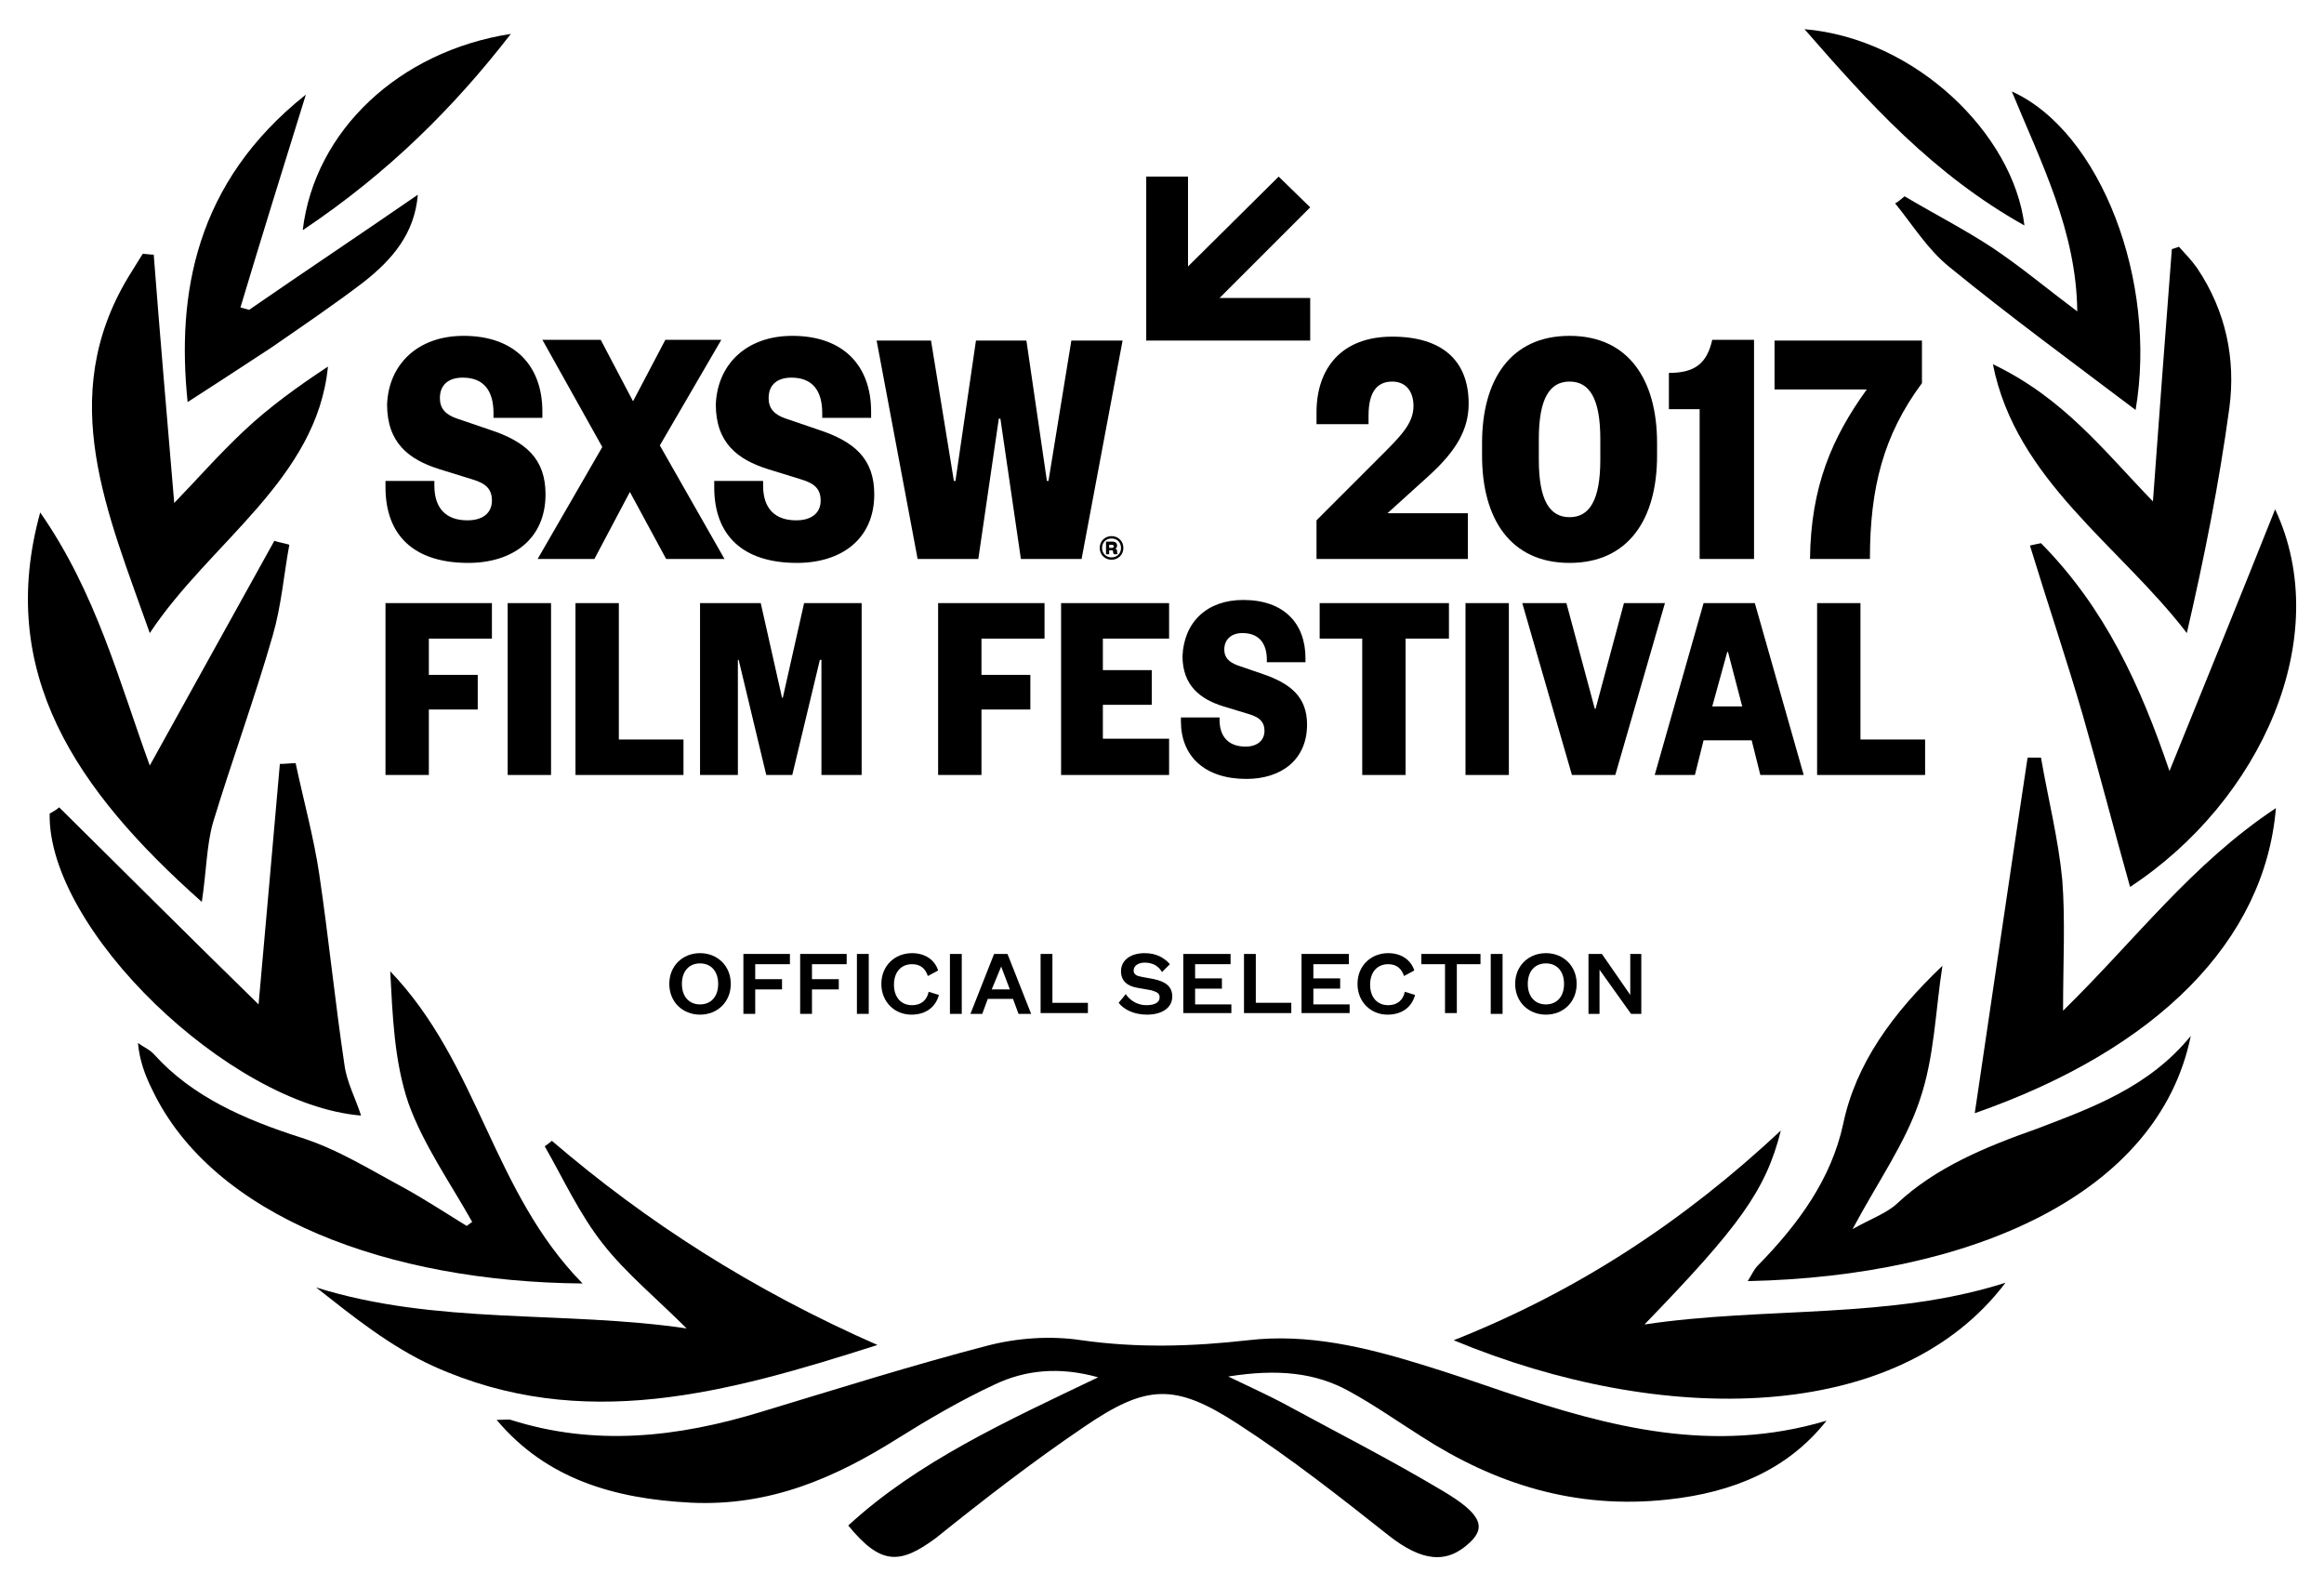 <?xml version="1.0" encoding="utf-8"?>
<!-- Generator: Adobe Illustrator 21.0.2, SVG Export Plug-In . SVG Version: 6.00 Build 0)  -->
<svg version="1.1" id="Layer_1" xmlns="http://www.w3.org/2000/svg" xmlns:xlink="http://www.w3.org/1999/xlink" x="0px" y="0px"
	 viewBox="0 0 294.8 201.2" style="enable-background:new 0 0 294.8 201.2;" xml:space="preserve">
<g>
	<g>
		<path d="M48.9,98.3V76.5h13.5V81h-8v4.6h6.2v4.4h-6.2v8.3H48.9z"/>
		<path d="M69.9,76.5v21.8h-5.5V76.5H69.9z"/>
		<path d="M78.5,76.5v17.3h8.2v4.5H73V76.5H78.5z"/>
		<path d="M97.2,98.3l-3.5-14.6h-0.1v14.6h-4.8V76.5h7.7l2.7,12h0.1l2.7-12h7.3v21.8h-5.1V83.7H104l-3.5,14.6H97.2z"/>
		<path d="M119,98.3V76.5h13.5V81h-8v4.6h6.2v4.4h-6.2v8.3H119z"/>
		<path d="M148.4,98.3h-13.8V76.5h13.7V81h-8.4V85h6.2v4.4h-6.2v4.3h8.4V98.3z"/>
		<path d="M157.7,76.1c5.2,0,7.9,3,7.9,7.4V84h-4.9v-0.3c0-2.1-1-3.4-3.1-3.4c-1.4,0-2.3,0.8-2.3,2.1c0,1,0.6,1.6,1.7,2l3.2,1.1
			c3.5,1.2,5.6,2.9,5.6,6.4c0,4.5-3.3,6.9-7.7,6.9c-5.3,0-8.3-2.9-8.3-7.3v-0.5h4.9v0.3c0,2.1,1.1,3.4,3.3,3.4c1.5,0,2.4-0.8,2.4-2
			c0-1.1-0.6-1.7-1.9-2.1l-3.3-1c-2.9-0.9-5.2-2.6-5.2-6.4C150.2,78.9,153.1,76.1,157.7,76.1z"/>
		<path d="M172.8,98.3V81h-5.4v-4.5h16.4V81h-5.5v17.3H172.8z"/>
		<path d="M191.4,76.5v21.8h-5.5V76.5H191.4z"/>
		<path d="M199.4,98.3l-6.3-21.8h5.6l3.6,13.4h0.1l3.6-13.4h5.2l-6.3,21.8H199.4z"/>
		<path d="M222.6,76.5l6.2,21.8h-5.5l-1.1-4.4h-6.1l-1.1,4.4h-5.1l6.2-21.8H222.6z M217.2,89.6h3.8l-1.8-6.9h-0.1L217.2,89.6z"/>
		<path d="M236,76.5v17.3h8.2v4.5h-13.7V76.5H236z"/>
	</g>
	<g>
		<polygon points="166.2,43.2 166.2,37.8 154.7,37.8 166.2,26.3 162.2,22.4 150.7,33.8 150.7,22.4 145.4,22.4 145.4,43.2 		"/>
		<g>
			<path d="M176,65.1h10.2v5.8h-19.2V66l7.6-7.6c3-3,4.7-4.6,4.7-6.9c0-1.9-1-3.1-2.7-3.1c-1.9,0-3,1.3-3,4.3v1.1H167v-1.5
				c0-5.5,3.1-9.6,9.6-9.6c6.3,0,9.7,3,9.7,8.5c0,3.3-1.6,6-5,9.1L176,65.1z"/>
			<path d="M210.2,57.8c0,8-3.6,13.6-11.1,13.6c-7.5,0-11.1-5.6-11.1-13.6v-1.6c0-8,3.6-13.6,11.1-13.6c7.5,0,11.1,5.6,11.1,13.6
				V57.8z M195.2,58.3c0,5.2,1.4,7.3,3.9,7.3s3.9-2.1,3.9-7.3v-2.6c0-5.2-1.4-7.3-3.9-7.3s-3.9,2.1-3.9,7.3V58.3z"/>
			<path d="M211.7,47.3c3.2,0,4.8-1.1,5.5-4.2h5.3v27.8h-6.9v-19h-3.9V47.3z"/>
			<path d="M225.1,49.4v-6.2h18.7v5.4c-4.9,6.6-6.6,13.3-6.6,22.3h-7.6c0.1-9.2,2.8-15.4,7.2-21.5H225.1z"/>
		</g>
		<g>
			<path d="M58.8,42.6c6.6,0,10,3.9,10,9.6v0.8h-6.2v-0.6c0-2.8-1.2-4.5-3.9-4.5c-1.8,0-2.9,0.9-2.9,2.6c0,1.3,0.7,2.1,2.2,2.6
				l4.1,1.4c4.6,1.5,7.1,3.7,7.1,8.2c0,5.7-4.2,8.7-9.8,8.7c-6.9,0-10.5-3.5-10.5-9.6v-0.8h6.2v0.6c0,2.9,1.5,4.4,4.2,4.4
				c1.9,0,3.1-0.9,3.1-2.5c0-1.5-0.8-2.2-2.5-2.7l-4.2-1.3c-3.8-1.2-6.6-3.3-6.6-8.2C49.3,46.2,53,42.6,58.8,42.6z"/>
			<path d="M83.7,56.5l8.2,14.4h-7.4l-4.6-8.5l-4.5,8.5h-7.2l8.2-14.2l-7.6-13.6h7.4l4.1,7.8l4.1-7.8h7.1L83.7,56.5z"/>
			<path d="M100.5,42.6c6.6,0,10,3.9,10,9.6v0.8h-6.2v-0.6c0-2.8-1.2-4.5-3.9-4.5c-1.8,0-2.9,0.9-2.9,2.6c0,1.3,0.7,2.1,2.2,2.6
				l4.1,1.4c4.6,1.5,7.1,3.7,7.1,8.2c0,5.7-4.2,8.7-9.8,8.7c-6.9,0-10.5-3.5-10.5-9.6v-0.8h6.2v0.6c0,2.9,1.5,4.4,4.2,4.4
				c1.9,0,3.1-0.9,3.1-2.5c0-1.5-0.8-2.2-2.5-2.7l-4.2-1.3c-3.8-1.2-6.6-3.3-6.6-8.2C91,46.2,94.7,42.6,100.5,42.6z"/>
			<path d="M130.2,43.2l2.6,17.8h0.2l2.9-17.8h6.5l-5.2,27.7h-7.7l-2.6-17.8h-0.2l-2.6,17.8h-7.7l-5.2-27.7h6.9l2.9,17.8h0.2
				l2.6-17.8H130.2z"/>
			<g>
				<path d="M141,71c-0.8,0-1.5-0.6-1.5-1.5s0.7-1.5,1.5-1.5c0.8,0,1.5,0.6,1.5,1.5S141.8,71,141,71z M141,68.3
					c-0.7,0-1.2,0.5-1.2,1.2c0,0.7,0.5,1.2,1.2,1.2c0.7,0,1.2-0.5,1.2-1.2C142.2,68.8,141.7,68.3,141,68.3z M141.3,70.3
					c0,0-0.1-0.1-0.1-0.3c0-0.2-0.1-0.2-0.2-0.2h-0.3v0.5h-0.4v-1.6h0.8c0.4,0,0.6,0.2,0.6,0.5c0,0.2-0.1,0.4-0.3,0.4
					c0.2,0,0.3,0.1,0.3,0.3c0,0.2,0,0.3,0.1,0.4H141.3z M141,69.5c0.2,0,0.3-0.1,0.3-0.2c0-0.1-0.1-0.2-0.3-0.2h-0.3v0.4H141z"/>
			</g>
		</g>
	</g>
</g>
<g>
	<path d="M107.6,193.5c8.8-8.1,20-13.2,31.7-18.8c-5-1.4-9.3-0.9-13.1,0.9c-4.3,2-8.4,4.4-12.4,6.9c-7.8,4.9-16.1,8.6-26.2,8.1
		c-9.7-0.5-18.3-3-24.6-10.5c0.9,0,1.4-0.1,1.8,0c10.7,3.4,21.2,2.2,31.7-1c9.6-2.9,19.1-5.9,28.7-8.4c3.8-1,8.1-1.3,12-0.7
		c7.1,1,14,0.8,21.1,0c7.6-0.9,15,0.9,22.1,3.1c3.6,1.1,7.1,2.3,10.6,3.5c13.1,4.4,26.3,7.9,40.7,3.6c-4.9,6.2-11.8,9.1-20.1,10
		c-11.8,1.3-22-2-31.3-8c-3-1.9-6-4-9.1-5.7c-4.3-2.4-9.1-2.9-15.4-1.9c2.9,1.4,4.9,2.3,6.8,3.3c6.8,3.7,13.7,7.2,20.4,11.2
		c4.9,2.9,5.5,4.6,3.5,6.5c-3,2.9-6.2,2.4-10.3-0.8c-6.2-4.9-12.4-9.8-19.2-14.2c-8-5.2-11.6-5-19.5,0.4
		c-6.5,4.4-12.7,9.2-18.8,14.1C114.1,198.5,111.7,198.5,107.6,193.5z"/>
	<path d="M225.9,143.4c-1.9,7.6-5.3,12.2-17.3,24.6c15.3-2.3,31.2-0.6,45.8-5.3c-13.6,18-43.5,18.3-70,7.3
		C200.3,163.7,213.7,154.8,225.9,143.4z"/>
	<path d="M70,144.7c12,10.3,25.4,18.9,41.3,25.9c-19.1,6.1-37.4,11.2-56.3,2.7c-5.5-2.5-10.2-6.3-14.9-10c15.3,4.8,31.3,2.9,47,5.2
		c-3.8-3.8-7.7-7-10.6-10.7c-3-3.8-5-8.2-7.4-12.4C69.5,145.1,69.8,144.9,70,144.7z"/>
	<path d="M277.9,131.4c-4.1,20.1-27.8,30.5-56.2,31.1c0.5-0.8,0.8-1.5,1.3-2c5.2-5.3,9.3-11,10.8-17.9c1.6-7.7,6.3-14.1,12.6-20.1
		c-0.9,5.7-1,11.6-2.9,17.1c-1.8,5.4-5.3,10.3-8.5,16.3c2.3-1.3,4.3-2,5.6-3.2c4.9-4.6,11.2-7.2,17.7-9.5
		C265.4,140.5,272.6,137.9,277.9,131.4z"/>
	<path d="M59.9,155c-2.8-5-6.2-9.8-8.1-15.1c-1.8-5.3-2-11.1-2.3-16.7c11.3,11.8,12.9,27.9,24.4,39.6c-24.5-0.2-46.9-8.4-54.6-24.6
		c-0.9-1.8-1.6-3.7-1.8-5.9c0.7,0.5,1.6,0.9,2.1,1.5c4.8,5.3,11.4,8.2,18.6,10.5c4.7,1.5,8.8,4.1,13.1,6.4c2.7,1.5,5.3,3.2,7.9,4.8
		C59.5,155.3,59.7,155.1,59.9,155z"/>
	<path d="M261.7,128.2c9.2-9,16.3-18.6,27-25.7c-1.4,16.8-15,30.6-38.2,38.7c2.2-14.8,4.4-29.9,6.7-45.1c0.6,0,1.1,0,1.7,0
		c0.9,5.2,2.2,10.3,2.7,15.5C262,116.8,261.7,122.1,261.7,128.2z"/>
	<path d="M7.5,102.4c8.5,8.4,17,16.9,25.3,25c0.9-10,1.8-20.3,2.7-30.5c0.7,0,1.4-0.1,2-0.1c1,4.7,2.3,9.4,3,14.1
		c1.2,8.1,2,16.2,3.2,24.2c0.3,2.2,1.4,4.2,2.1,6.4c-16.8-1.4-39.8-23.7-39.5-38.3C6.8,102.9,7.2,102.7,7.5,102.4z"/>
	<path d="M258.9,68.9c8.1,8.2,12.6,18,16.3,28.9c4.7-11.6,9.1-22.4,13.4-33.2c7.6,16.2-1.8,37-18.4,47.9c-2-7.1-3.9-14.5-6-21.8
		c-2.1-7.2-4.5-14.3-6.7-21.5C257.9,69.1,258.4,69,258.9,68.9z"/>
	<path d="M25.6,114.4C9.6,100.2-0.5,85.3,5.1,65c7.1,10.2,10,21.4,13.9,32.1c5.3-9.6,10.6-19.1,15.8-28.5c0.6,0.2,1.3,0.3,1.9,0.5
		c-0.7,3.8-1,7.7-2.1,11.5c-2.3,8-5.2,15.9-7.6,23.8C26.2,107.3,26.2,110.4,25.6,114.4z"/>
	<path d="M273.1,63.6c0.8-11.1,1.6-21.5,2.4-32c0.3-0.1,0.6-0.2,0.9-0.3c0.8,0.9,1.6,1.7,2.3,2.7c3.7,5.5,4.9,11.6,4.1,17.7
		c-1.3,9.6-3.2,19.1-5.4,28.6c-8.5-11.1-21.7-19.4-24.6-34.1C261.8,50.5,266.9,57.2,273.1,63.6z"/>
	<path d="M19.5,32.3c0.8,10.4,1.7,20.8,2.6,31.5c2.9-3,5.7-6.2,8.9-9.2c3.2-3,6.8-5.6,10.6-8.1c-1.4,14.3-15,22.3-22.6,33.8
		c-5.3-15.1-12-29.8-2.7-45.2c0.6-1,1.2-1.9,1.8-2.9C18.5,32.2,19,32.3,19.5,32.3z"/>
	<path d="M23.8,51c-1.4-13.6,0.9-27.8,15-39c-2.8,9-5.6,18-8.3,27c0.4,0.1,0.7,0.2,1.1,0.3c7.1-4.9,14.3-9.7,21.4-14.6
		c-0.4,4.9-3.2,8.2-6.9,11.1c-3.8,2.9-7.8,5.6-11.7,8.3C30.6,46.6,26.9,49,23.8,51z"/>
	<path d="M241.6,24.9c3.7,2.2,7.6,4.2,11.1,6.5c3.6,2.4,6.8,5.1,10.8,8.1c-0.1-10.2-4.6-18.9-8.3-27.9c11.3,5.1,18.5,24.1,15.7,40.4
		c-7.8-5.9-16-11.9-23.7-18.2c-2.7-2.2-4.6-5.3-6.8-8C240.8,25.6,241.2,25.2,241.6,24.9z"/>
	<path d="M228.9,3.7C243,4.9,255.4,17,256.8,28.6C245.2,22.1,237.1,13.1,228.9,3.7z"/>
	<path d="M38.4,29.2C39.9,16.6,50.6,6.5,64.8,4.3C57.6,13.6,49.3,21.9,38.4,29.2z"/>
</g>
<g>
	<g>
		<path d="M88.8,128.7c-2.2,0-3.9-1.6-3.9-3.9c0-2.3,1.7-3.9,3.9-3.9c2.2,0,3.9,1.6,3.9,3.9C92.7,127.1,91,128.7,88.8,128.7z
			 M88.8,122.2c-1.4,0-2.3,1-2.3,2.6c0,1.6,0.9,2.6,2.3,2.6s2.3-1,2.3-2.6C91.1,123.2,90.2,122.2,88.8,122.2z"/>
		<path d="M94.3,128.5V121h5.9v1.3h-4.4v1.9h3.4v1.3h-3.4v3.1H94.3z"/>
		<path d="M101.5,128.5V121h5.9v1.3H103v1.9h3.4v1.3H103v3.1H101.5z"/>
		<path d="M110.2,121v7.6h-1.5V121H110.2z"/>
		<path d="M119.1,126.2c-0.4,1.5-1.6,2.5-3.5,2.5c-2.1,0-3.8-1.6-3.8-3.9c0-2.3,1.7-3.9,3.9-3.9c1.7,0,2.9,0.9,3.3,2.2l-1.3,0.7
			c-0.3-0.9-0.9-1.5-2-1.5c-1.4,0-2.3,1-2.3,2.6c0,1.6,0.9,2.6,2.3,2.6c1.2,0,1.9-0.7,2.1-1.7L119.1,126.2z"/>
		<path d="M122,121v7.6h-1.5V121H122z"/>
		<path d="M128.5,126.7h-3.2l-0.7,1.9h-1.5l3-7.6h1.7l3,7.6h-1.6L128.5,126.7z M125.8,125.5h2.3l-1.1-2.9h0L125.8,125.5z"/>
		<path d="M133.5,121v6.2h4.5v1.3h-6V121H133.5z"/>
		<path d="M142.8,126.1c0.6,0.9,1.6,1.4,2.6,1.4c1,0,1.7-0.3,1.7-1c0-0.6-0.5-0.7-1.1-0.9l-1.7-0.3c-1.2-0.2-2.1-0.8-2.1-2.1
			c0-1.4,1.2-2.3,3-2.3c1.5,0,2.5,0.6,3.2,1.4l-1,1c-0.4-0.7-1.1-1.2-2.2-1.2c-0.8,0-1.4,0.4-1.4,1c0,0.5,0.4,0.7,1,0.8l1.6,0.3
			c1.4,0.3,2.3,0.9,2.3,2.2c0,1.5-1.4,2.3-3.2,2.3c-1.6,0-2.9-0.6-3.6-1.5L142.8,126.1z"/>
		<path d="M156.2,128.5h-6.1V121h6v1.3h-4.5v1.8h3.4v1.3h-3.4v2h4.6V128.5z"/>
		<path d="M159.3,121v6.2h4.5v1.3h-6V121H159.3z"/>
		<path d="M171.2,128.5h-6.1V121h6v1.3h-4.5v1.8h3.4v1.3h-3.4v2h4.6V128.5z"/>
		<path d="M179.5,126.2c-0.4,1.5-1.6,2.5-3.5,2.5c-2.1,0-3.8-1.6-3.8-3.9c0-2.3,1.7-3.9,3.9-3.9c1.7,0,2.9,0.9,3.3,2.2l-1.3,0.7
			c-0.3-0.9-0.9-1.5-2-1.5c-1.4,0-2.3,1-2.3,2.6c0,1.6,0.9,2.6,2.3,2.6c1.2,0,1.9-0.7,2.1-1.7L179.5,126.2z"/>
		<path d="M183.3,128.5v-6.2h-3V121h7.5v1.3h-3v6.2H183.3z"/>
		<path d="M190.6,121v7.6h-1.5V121H190.6z"/>
		<path d="M196.1,128.7c-2.2,0-3.9-1.6-3.9-3.9c0-2.3,1.7-3.9,3.9-3.9c2.2,0,3.9,1.6,3.9,3.9C200,127.1,198.3,128.7,196.1,128.7z
			 M196.1,122.2c-1.4,0-2.3,1-2.3,2.6c0,1.6,0.9,2.6,2.3,2.6s2.3-1,2.3-2.6C198.4,123.2,197.5,122.2,196.1,122.2z"/>
		<path d="M206.8,126.2V121h1.4v7.6h-1.3l-4-5.6v5.6h-1.4V121h1.7L206.8,126.2z"/>
	</g>
</g>
</svg>
